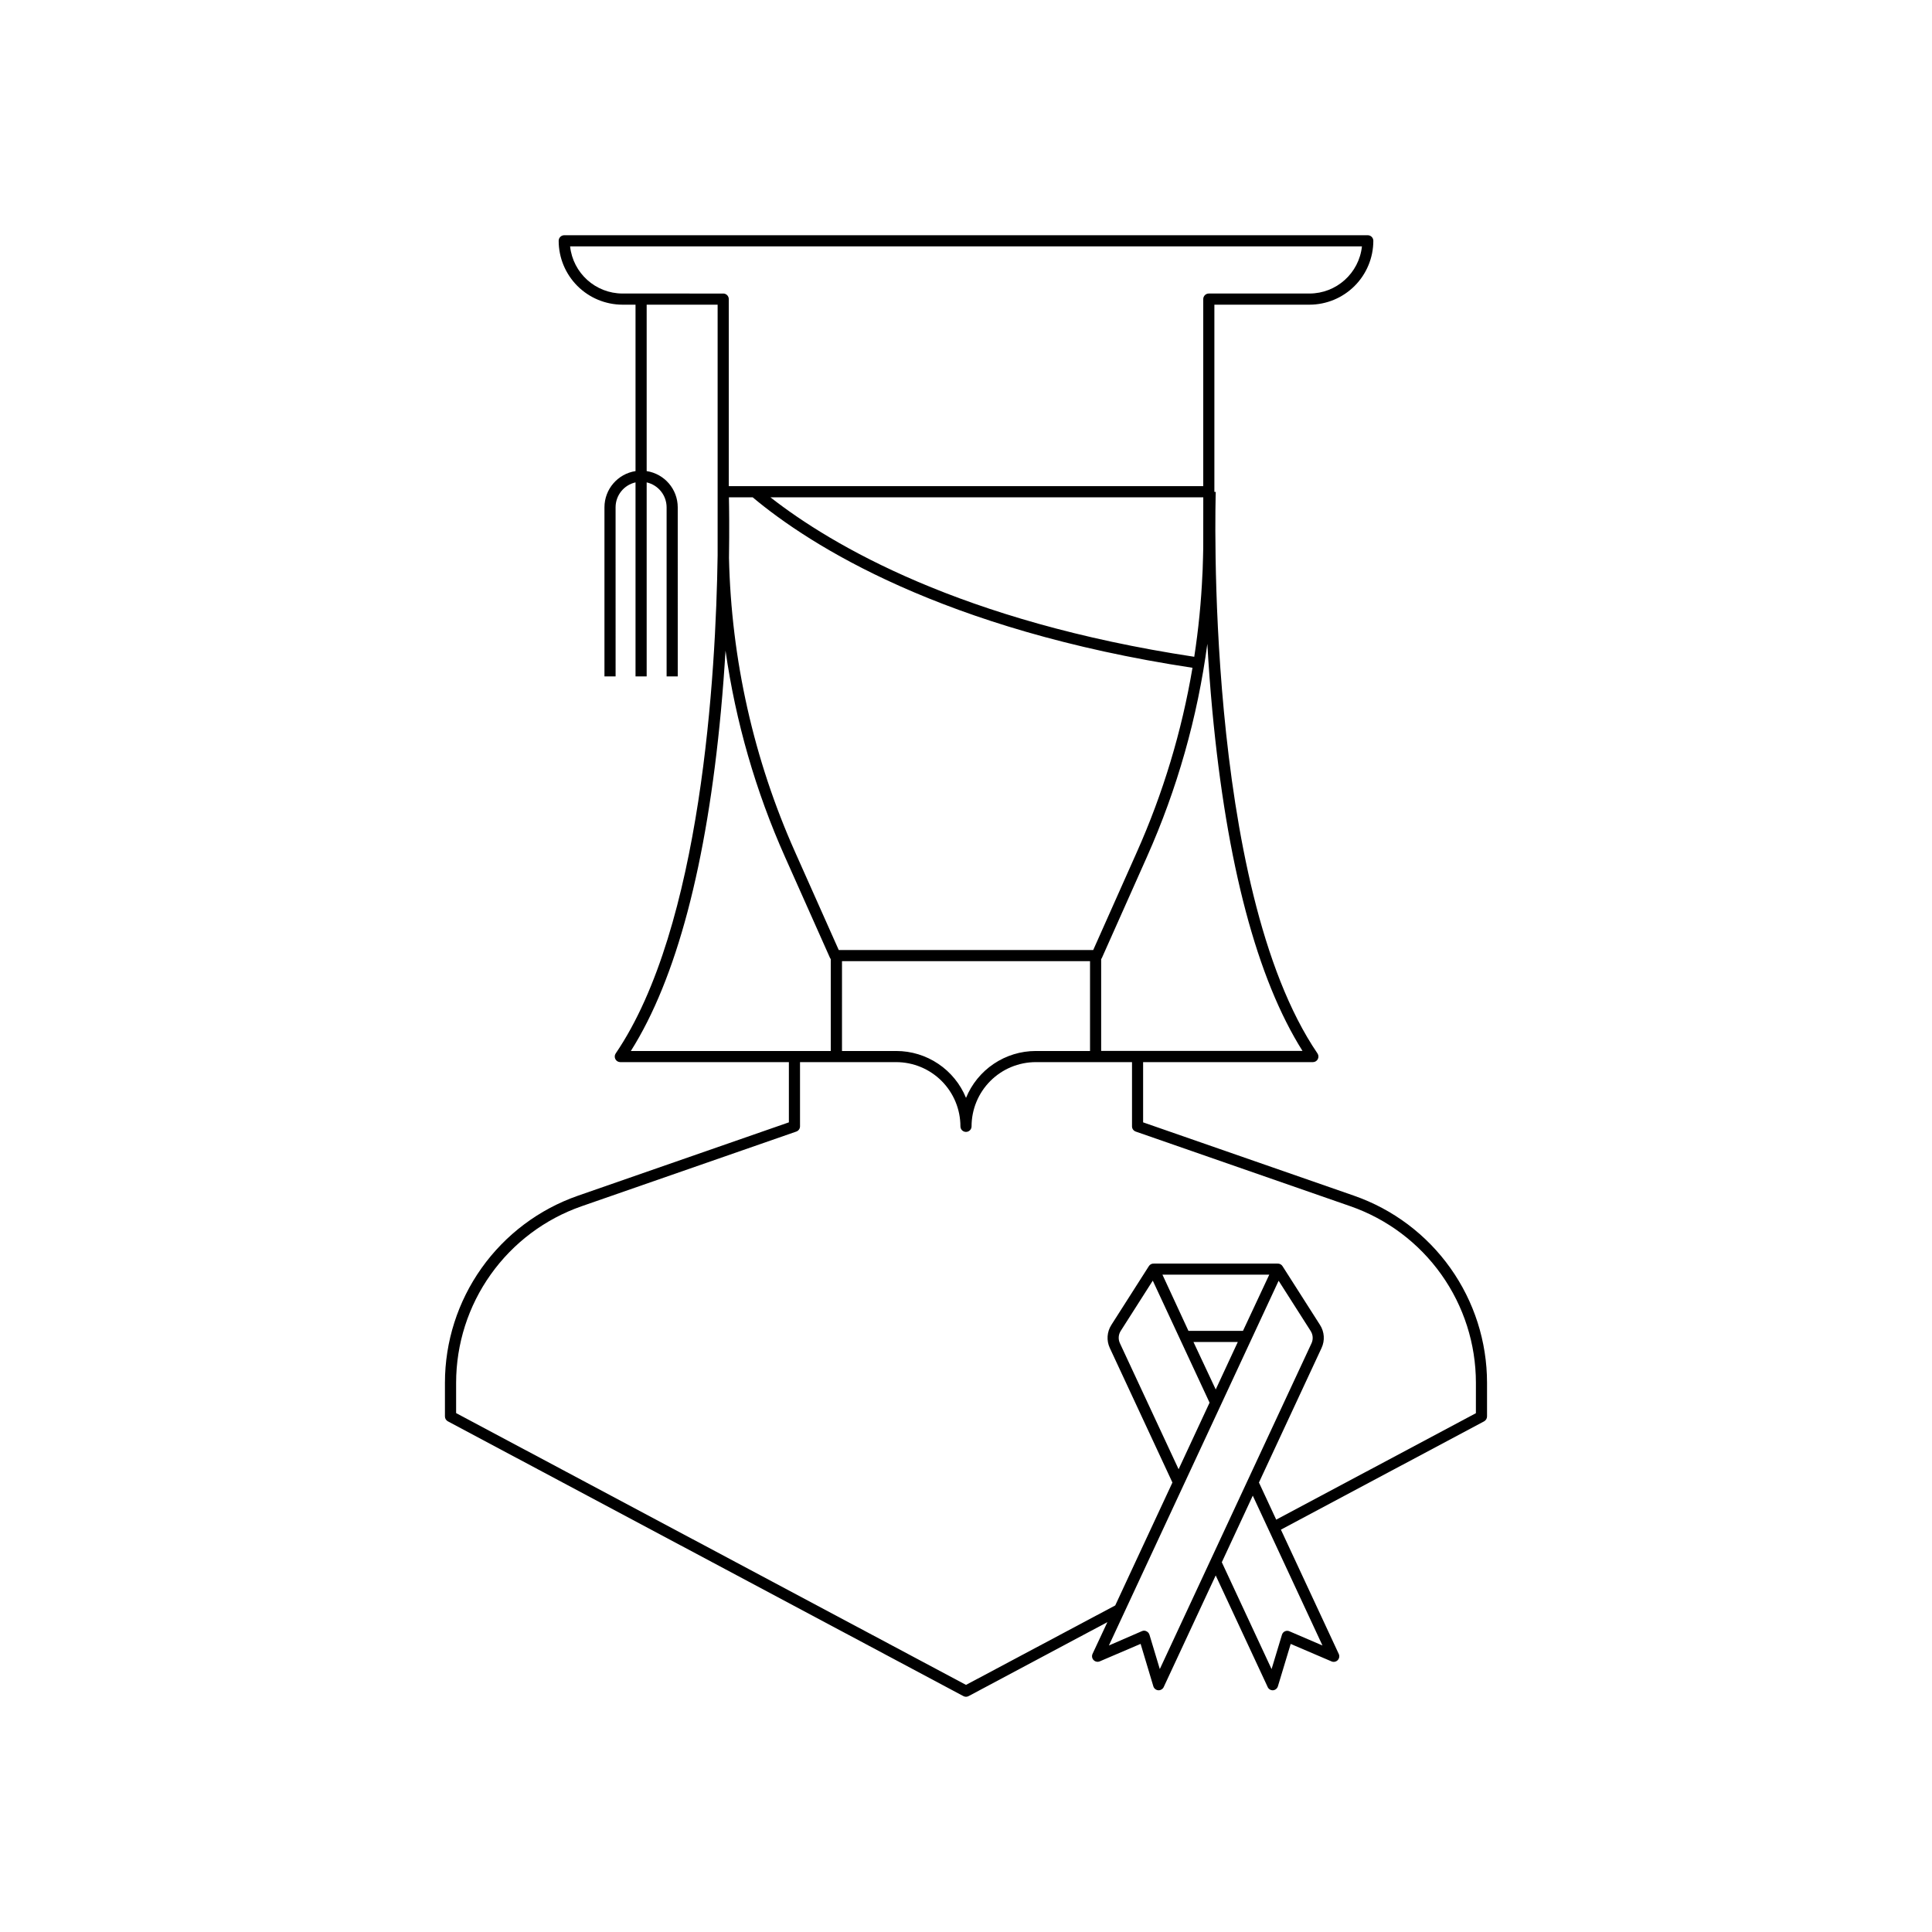<?xml version="1.0" encoding="UTF-8"?>
<!-- Uploaded to: ICON Repo, www.svgrepo.com, Generator: ICON Repo Mixer Tools -->
<svg fill="#000000" width="800px" height="800px" version="1.1" viewBox="144 144 512 512" xmlns="http://www.w3.org/2000/svg">
 <path d="m502.85 460.88-55.914-19.445v-15.961h44.992c0.543 0 1.043-0.301 1.301-0.781 0.254-0.484 0.223-1.066-0.082-1.52-30.148-44.281-26.992-147.77-26.961-148.81h-0.363v-49.621h25.211-0.004c4.488-0.008 8.785-1.793 11.957-4.969 3.172-3.172 4.953-7.473 4.961-11.957 0-0.816-0.664-1.477-1.477-1.477h-212.94c-0.816 0-1.477 0.66-1.477 1.477 0.004 4.484 1.789 8.785 4.957 11.957 3.172 3.176 7.473 4.961 11.957 4.969h3.453v44.102c-4.731 0.734-8.223 4.797-8.234 9.586v44.82h2.953l-0.004-44.82c0.008-3.164 2.199-5.898 5.285-6.594v51.414h2.953v-51.414c3.082 0.699 5.273 3.434 5.285 6.594v44.82h2.953l-0.004-44.82c-0.012-4.789-3.504-8.852-8.234-9.586v-44.102h18.805v62.328 4.102c-0.461 31.34-4.231 98.539-27.012 132-0.305 0.453-0.336 1.035-0.082 1.52 0.254 0.48 0.758 0.781 1.301 0.781h44.676v15.961l-55.91 19.445c-10.293 3.586-19.211 10.285-25.527 19.168-6.312 8.883-9.707 19.508-9.711 30.406v8.914c0 0.547 0.305 1.047 0.785 1.301l136.61 72.816c0.211 0.113 0.449 0.176 0.691 0.176s0.484-0.062 0.695-0.176l36.773-19.602-3.938 8.422h0.004c-0.254 0.555-0.137 1.203 0.285 1.637 0.426 0.438 1.07 0.566 1.633 0.332l10.824-4.633 3.375 11.254c0.18 0.586 0.699 0.996 1.309 1.043h0.098c0.574 0.004 1.102-0.332 1.34-0.855l13.777-29.578 13.777 29.578h-0.004c0.254 0.559 0.824 0.898 1.438 0.855 0.594-0.059 1.094-0.473 1.27-1.043l3.394-11.238 10.824 4.633v0.004c0.559 0.234 1.207 0.105 1.629-0.328 0.426-0.438 0.539-1.086 0.289-1.641l-4.773-10.254-10.566-22.699 53.855-28.703h-0.004c0.477-0.262 0.777-0.758 0.777-1.301v-8.914c-0.004-10.898-3.398-21.523-9.711-30.406s-15.234-15.582-25.523-19.168zm-13.656-38.375h-53.375v-24.324c0.082-0.105 0.152-0.223 0.207-0.348l11.938-26.785-0.004 0.004c8.008-17.949 13.395-36.953 16-56.434 0.316 5.609 0.746 11.562 1.32 17.711 3.816 40.738 11.848 71.066 23.91 90.195zm-152.02-146.71h6.297c15.203 12.742 50.32 35.117 116.55 45.176-2.84 16.852-7.801 33.277-14.762 48.883l-11.543 25.91h-67.441l-11.543-25.91c-10.98-24.578-16.945-51.098-17.543-78.012 0.117-7.793 0.039-13.48-0.02-16.047zm125.7 11.277c0 1.543 0 3.102-0.059 4.644l-0.059 1.891c0 0.836-0.059 1.672-0.098 2.508h-0.004c-0.32 7.348-1.043 14.672-2.164 21.941-61.766-9.367-96.02-29.52-112.32-42.262h114.71zm-95.734 111.64h65.73v23.812h-14.387c-3.965 0.004-7.84 1.188-11.129 3.402-3.289 2.211-5.848 5.356-7.348 9.023-1.504-3.668-4.059-6.812-7.352-9.023-3.289-2.215-7.164-3.398-11.129-3.402h-14.387zm-31.488-176.92-26.676-0.004c-7.141-0.012-13.125-5.398-13.895-12.496h209.85c-0.766 7.098-6.754 12.484-13.895 12.496h-26.684c-0.816 0-1.477 0.66-1.477 1.477v49.574h-125.74v-49.574c0-0.816-0.66-1.477-1.473-1.477zm-0.59 110.55c0.512-5.512 0.906-10.824 1.211-15.922 2.684 18.852 7.984 37.242 15.742 54.633l11.938 26.785v-0.004c0.051 0.125 0.121 0.242 0.207 0.348v24.344h-52.98c12.074-19.129 20.094-49.457 23.883-90.184zm116.3 253.98-2.746-9.113c-0.125-0.398-0.418-0.73-0.797-0.906-0.18-0.098-0.379-0.152-0.582-0.164-0.199 0-0.398 0.039-0.582 0.117l-8.785 3.816 19.809-42.559 9.84-21.137 15.332-32.965 8.5 13.332v0.004c0.617 0.973 0.699 2.191 0.215 3.238l-16.895 36.281-12.469 26.785zm19.543-84.262-4.723 10.164-5.902-12.586h11.754zm2.5-5.371h-14.457l-6.887-14.887h28.309zm-8.855 19.031-8.207 17.645-15.559-33.406v-0.004c-0.484-1.047-0.402-2.266 0.215-3.238l8.5-13.332zm29.918 64.352-8.746-3.758c-0.379-0.176-0.82-0.176-1.199 0-0.383 0.172-0.672 0.504-0.789 0.906l-2.754 9.113-13.188-28.32 8.207-17.645zm40.66-61.559-52.918 28.211-4.574-9.84 1.328-2.856 15.273-32.816-0.004 0.004c0.914-1.961 0.762-4.25-0.402-6.074l-9.949-15.598v0.004c-0.285-0.457-0.801-0.719-1.34-0.68h-32.746c-0.539-0.043-1.055 0.219-1.34 0.68l-9.949 15.598 0.004-0.004c-1.164 1.824-1.316 4.113-0.406 6.074l16.602 35.672-10.707 22.996-4.449 9.574-39.543 21.055-135.13-72.027v-8.031c0.004-10.285 3.207-20.316 9.168-28.699 5.957-8.383 14.375-14.707 24.09-18.09l56.895-19.789c0.59-0.207 0.984-0.762 0.984-1.387v-17.016h25.504c4.512 0.008 8.832 1.805 12.02 4.992 3.188 3.191 4.981 7.516 4.984 12.023 0 0.816 0.66 1.477 1.477 1.477 0.816 0 1.477-0.66 1.477-1.477 0.004-4.508 1.797-8.832 4.984-12.023 3.188-3.188 7.512-4.984 12.02-4.992h25.516v17.016c-0.004 0.625 0.395 1.18 0.984 1.387l56.895 19.789c9.711 3.383 18.133 9.707 24.09 18.09 5.961 8.383 9.164 18.414 9.168 28.699z"/>
</svg>